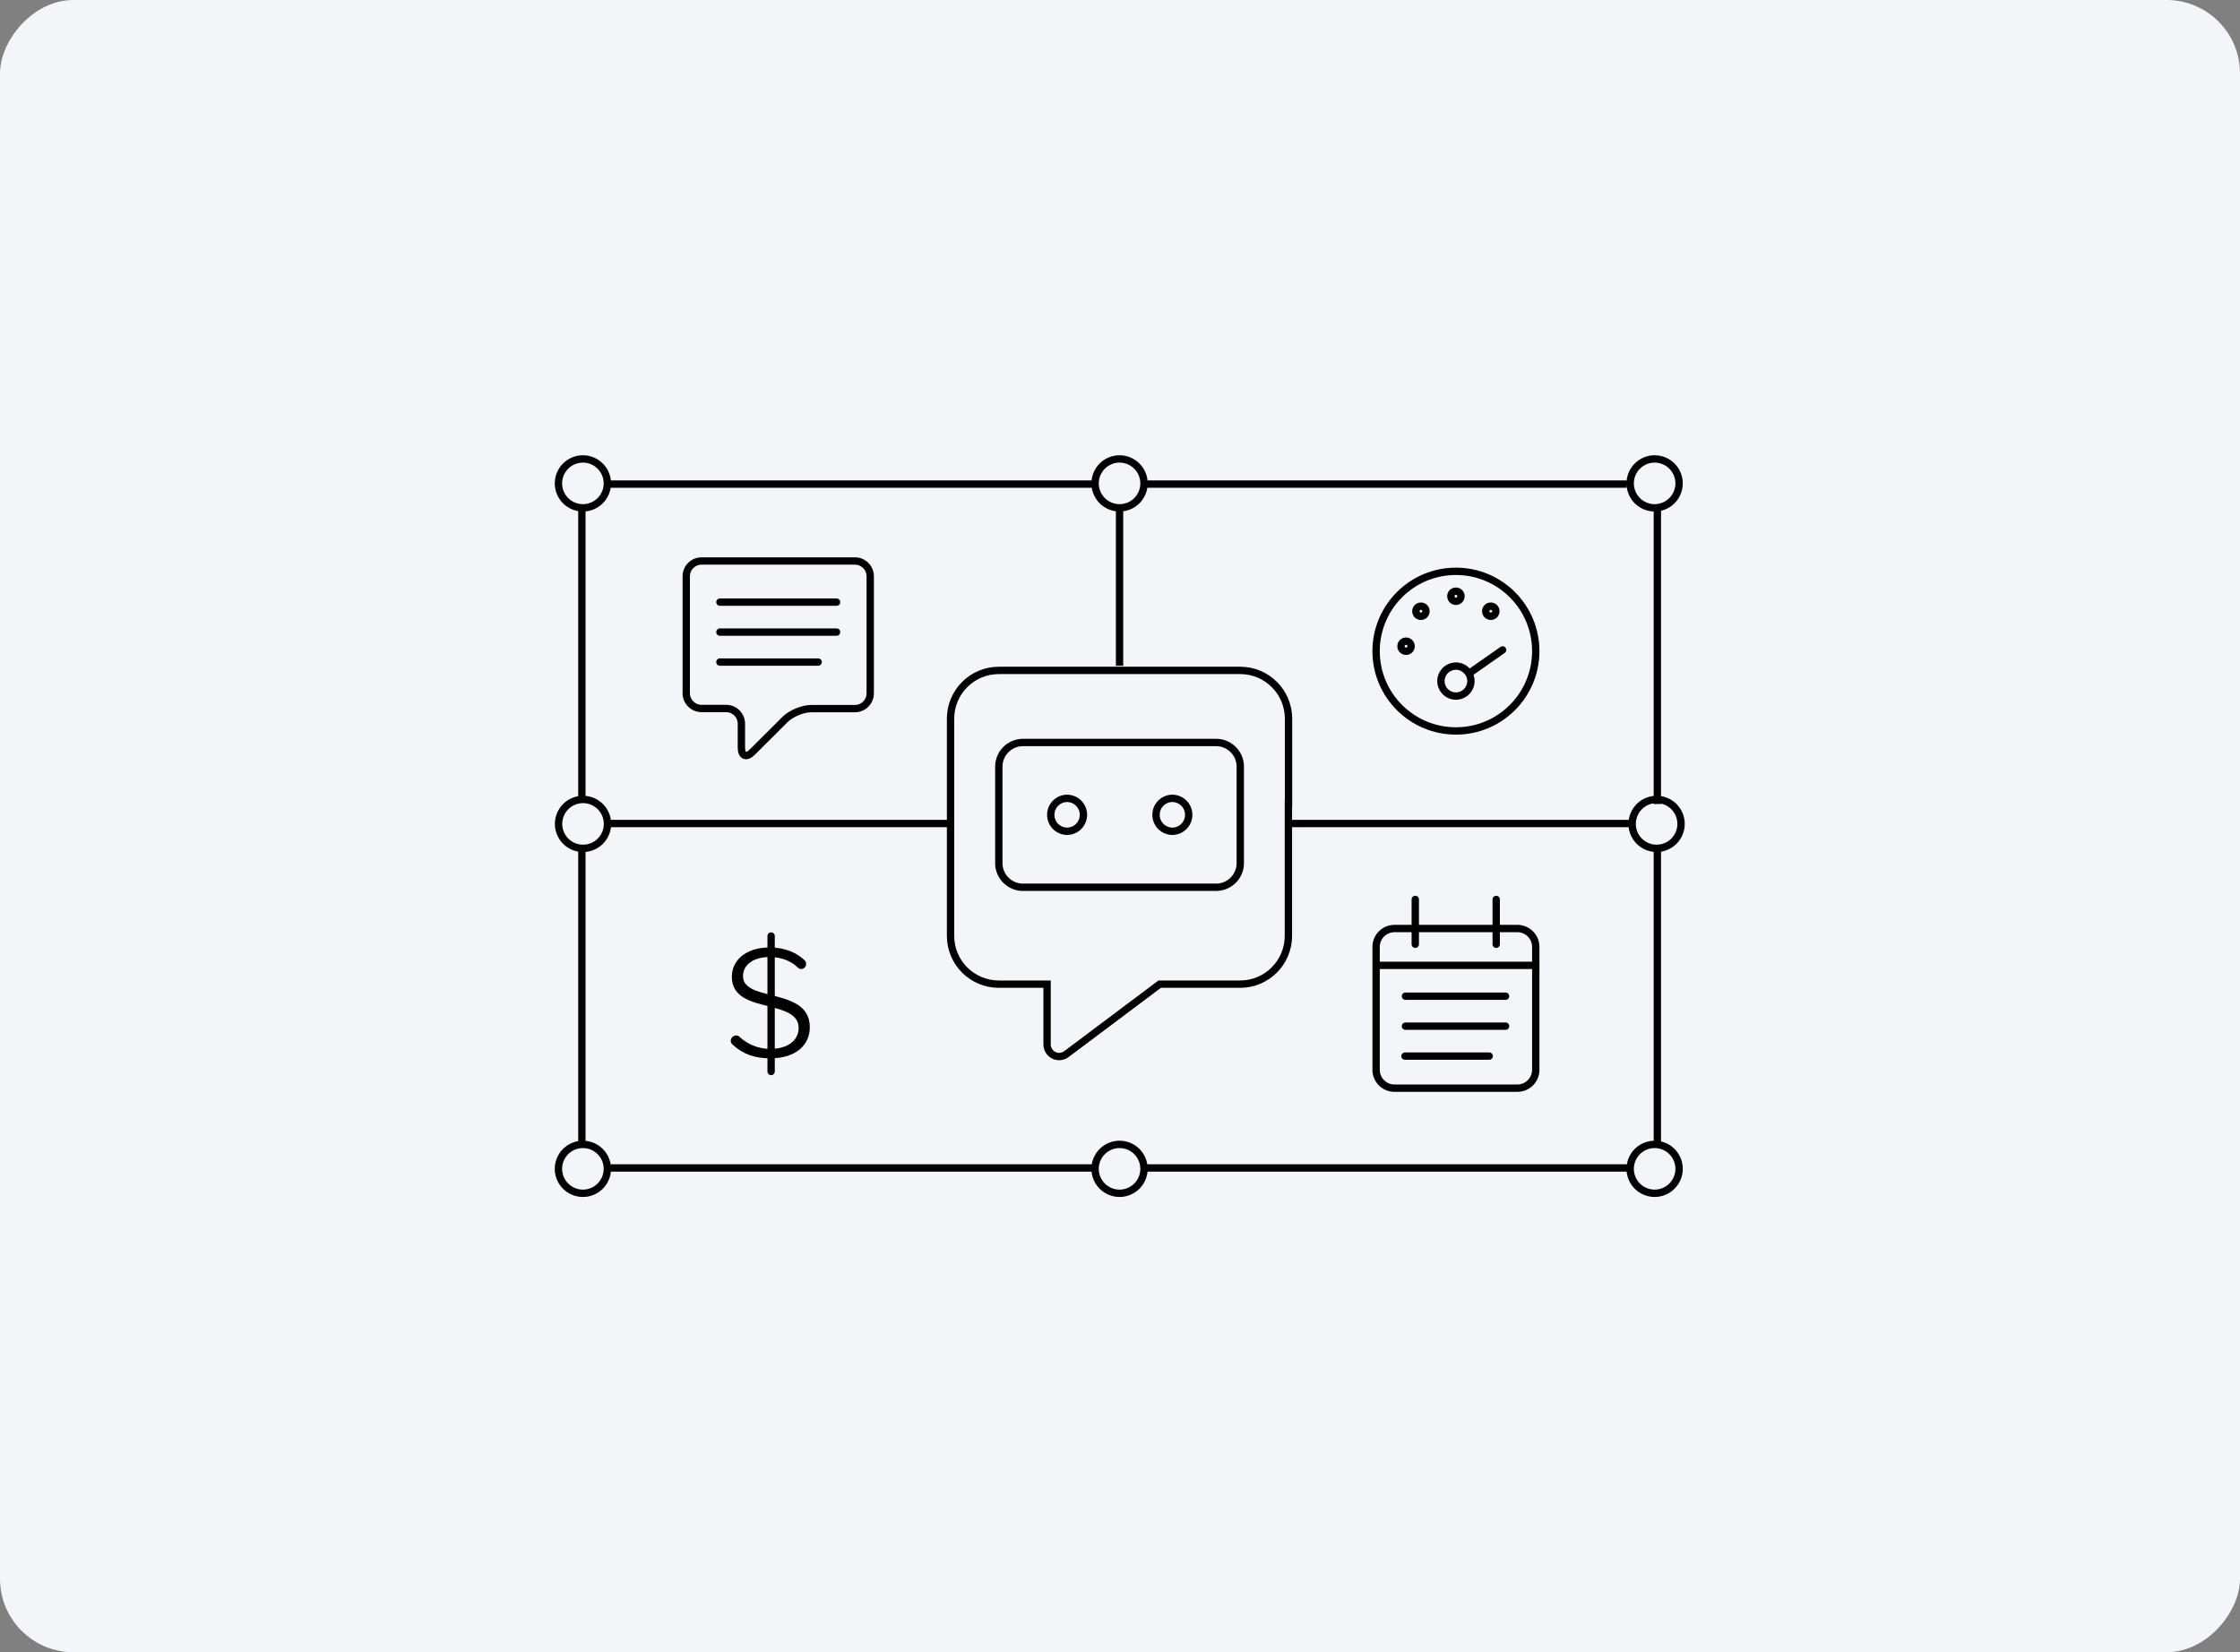 <svg xmlns="http://www.w3.org/2000/svg" width="610" height="450" fill="none"><rect width="100%" height="100%" fill="#808080" stroke="none"/><rect width="610" height="450" fill="#F3F5F9" rx="20" transform="matrix(1 0 0 -1 0 450)"/><path stroke="#000" stroke-miterlimit="10" stroke-width="2" d="M350.894 218.746v-23.01c0-7.258-5.887-13.144-13.144-13.144h-65.753c-7.257 0-13.143 5.886-13.143 13.144v59.163c0 7.258 5.886 13.144 13.143 13.144h13.144v16.422c0 1.237.702 2.374 1.806 2.943 1.104.568 2.442.435 3.445-.301l25.418-19.064h21.906c7.258 0 13.144-5.886 13.144-13.144v-36.153h.034Z"/><path stroke="#000" stroke-miterlimit="10" stroke-width="2" d="M331.166 202.224h-52.575a6.589 6.589 0 0 0-6.589 6.589v26.254a6.589 6.589 0 0 0 6.589 6.589h52.575a6.588 6.588 0 0 0 6.588-6.589v-26.254a6.588 6.588 0 0 0-6.588-6.589Z"/><path stroke="#000" stroke-miterlimit="10" stroke-width="2" d="M290.562 226.404a4.48 4.48 0 1 0 0-8.963 4.482 4.482 0 0 0 0 8.963Zm28.664 0a4.48 4.48 0 1 0 0-8.963 4.482 4.482 0 0 0 0 8.963Zm-14.348-88.093a6.656 6.656 0 1 0 0-13.312 6.656 6.656 0 0 0 0 13.312Zm-146.222 0a6.656 6.656 0 1 0-.001-13.311 6.656 6.656 0 0 0 .001 13.311Zm291.937 0a6.656 6.656 0 1 0 0-13.312 6.656 6.656 0 0 0 0 13.312Zm0 186.689a6.656 6.656 0 1 0 0-13.312 6.656 6.656 0 0 0 0 13.312Zm-291.937-93.947a6.656 6.656 0 1 0-.002-13.31 6.656 6.656 0 0 0 .002 13.31Zm0 93.947a6.656 6.656 0 1 0-.001-13.311 6.656 6.656 0 0 0 .001 13.311Zm292.472-93.947a6.655 6.655 0 1 0 0-13.311 6.655 6.655 0 0 0-6.655 6.656 6.654 6.654 0 0 0 6.655 6.655Zm-146.249-92.441v42.709m-139.803-49.465h133.378m144.483 0H311.332M304.878 325a6.656 6.656 0 1 0 0-13.312 6.656 6.656 0 0 0 0 13.312Zm-146.423-93.445v80.167m292.877-80.167v79.899m-139.664 6.656h132.14m-278.226 0h132.107M158.455 138.077v80.167m292.877-79.164v79.9m-100.035 5.317h92.843m-278.828 0h93.245"/><path stroke="#000" stroke-linecap="round" stroke-linejoin="round" stroke-width="2" d="M396.481 155.602c12.007 0 21.739 9.732 21.739 21.739 0 12.007-9.732 21.739-21.739 21.739-12.006 0-21.739-9.732-21.739-21.739 0-12.007 9.733-21.739 21.739-21.739Z"/><path stroke="#000" stroke-linecap="round" stroke-linejoin="round" stroke-width="2" d="M397.852 162.392c0 .735-.602 1.371-1.371 1.371-.77 0-1.372-.602-1.372-1.371 0-.77.602-1.372 1.372-1.372.769 0 1.371.602 1.371 1.372Zm-5.454 23.109a4.098 4.098 0 0 0 4.081 4.081c2.241 0 4.08-1.84 4.08-4.081 0-2.24-1.839-4.08-4.08-4.08a4.097 4.097 0 0 0-4.081 4.08Zm7.629-2.073 9.164-6.422m-1.841-10.534c0 .735-.602 1.371-1.371 1.371-.77 0-1.372-.602-1.372-1.371 0-.77.602-1.372 1.372-1.372.769 0 1.371.602 1.371 1.372Zm-24.449 8.16c.735 0 1.371.602 1.371 1.371s-.602 1.371-1.371 1.371c-.77 0-1.372-.602-1.372-1.371s.602-1.371 1.372-1.371Zm5.42-8.16c0 .735-.602 1.371-1.372 1.371a1.356 1.356 0 0 1-1.371-1.371c0-.77.602-1.372 1.371-1.372.77 0 1.372.602 1.372 1.372Z"/><path stroke="#000" stroke-miterlimit="10" stroke-width="2" d="M236.981 188.846c0 2.275-1.873 4.148-4.147 4.148h-11.906c-2.275 0-5.452 1.304-7.091 2.909l-8.996 8.964c-1.606 1.605-2.943 1.07-2.943-1.238v-6.522c0-2.274-1.873-4.147-4.148-4.147h-6.722c-2.274 0-4.147-1.873-4.147-4.147V156.94c0-2.274 1.873-4.147 4.147-4.147h41.806c2.274 0 4.147 1.873 4.147 4.147v31.906Z"/><path stroke="#000" stroke-linecap="round" stroke-miterlimit="10" stroke-width="2" d="M196.045 163.997h31.772m-31.772 8.161h31.772m-31.772 8.16h26.756M382.6 287.642h22.943"/><path fill="#000" d="M198.992 283.529c0-.836.669-1.505 1.505-1.505.368 0 .669.133.903.368 2.04 1.906 4.883 3.277 8.395 3.277 4.849 0 7.692-2.374 7.692-5.719 0-3.712-3.946-4.783-8.06-5.853-4.816-1.204-10.134-2.441-10.134-8.06 0-4.415 3.746-7.993 10.268-7.993 4.281 0 7.324 1.438 9.498 3.445.301.301.468.602.468 1.07 0 .702-.602 1.371-1.371 1.371-.301 0-.669-.167-.836-.368-1.84-1.806-4.549-2.91-7.759-2.91-4.482 0-7.224 2.208-7.224 5.184 0 3.278 3.712 4.181 7.692 5.184 4.95 1.271 10.502 2.642 10.502 8.763 0 4.649-3.579 8.461-10.803 8.461-4.114 0-7.324-1.07-10.201-3.712-.301-.234-.535-.669-.535-1.07v.067Z"/><path stroke="#000" stroke-linecap="round" stroke-linejoin="round" stroke-width="2" d="M209.992 254.934v36.889"/><path stroke="#000" stroke-linecap="round" stroke-miterlimit="10" stroke-width="2" d="M382.736 271.321h27.258m-27.258 8.161h27.258m-35.252-17.057v28.93a5.01 5.01 0 0 0 5.017 5.017h33.445a5.01 5.01 0 0 0 5.016-5.017v-28.93m-38.461-9.531a5.01 5.01 0 0 0-5.017 5.016v5.017h43.478v-5.017a5.009 5.009 0 0 0-5.016-5.016h-33.445Zm5.651-7.927v12.207m22.039-12.207v12.207"/></svg>